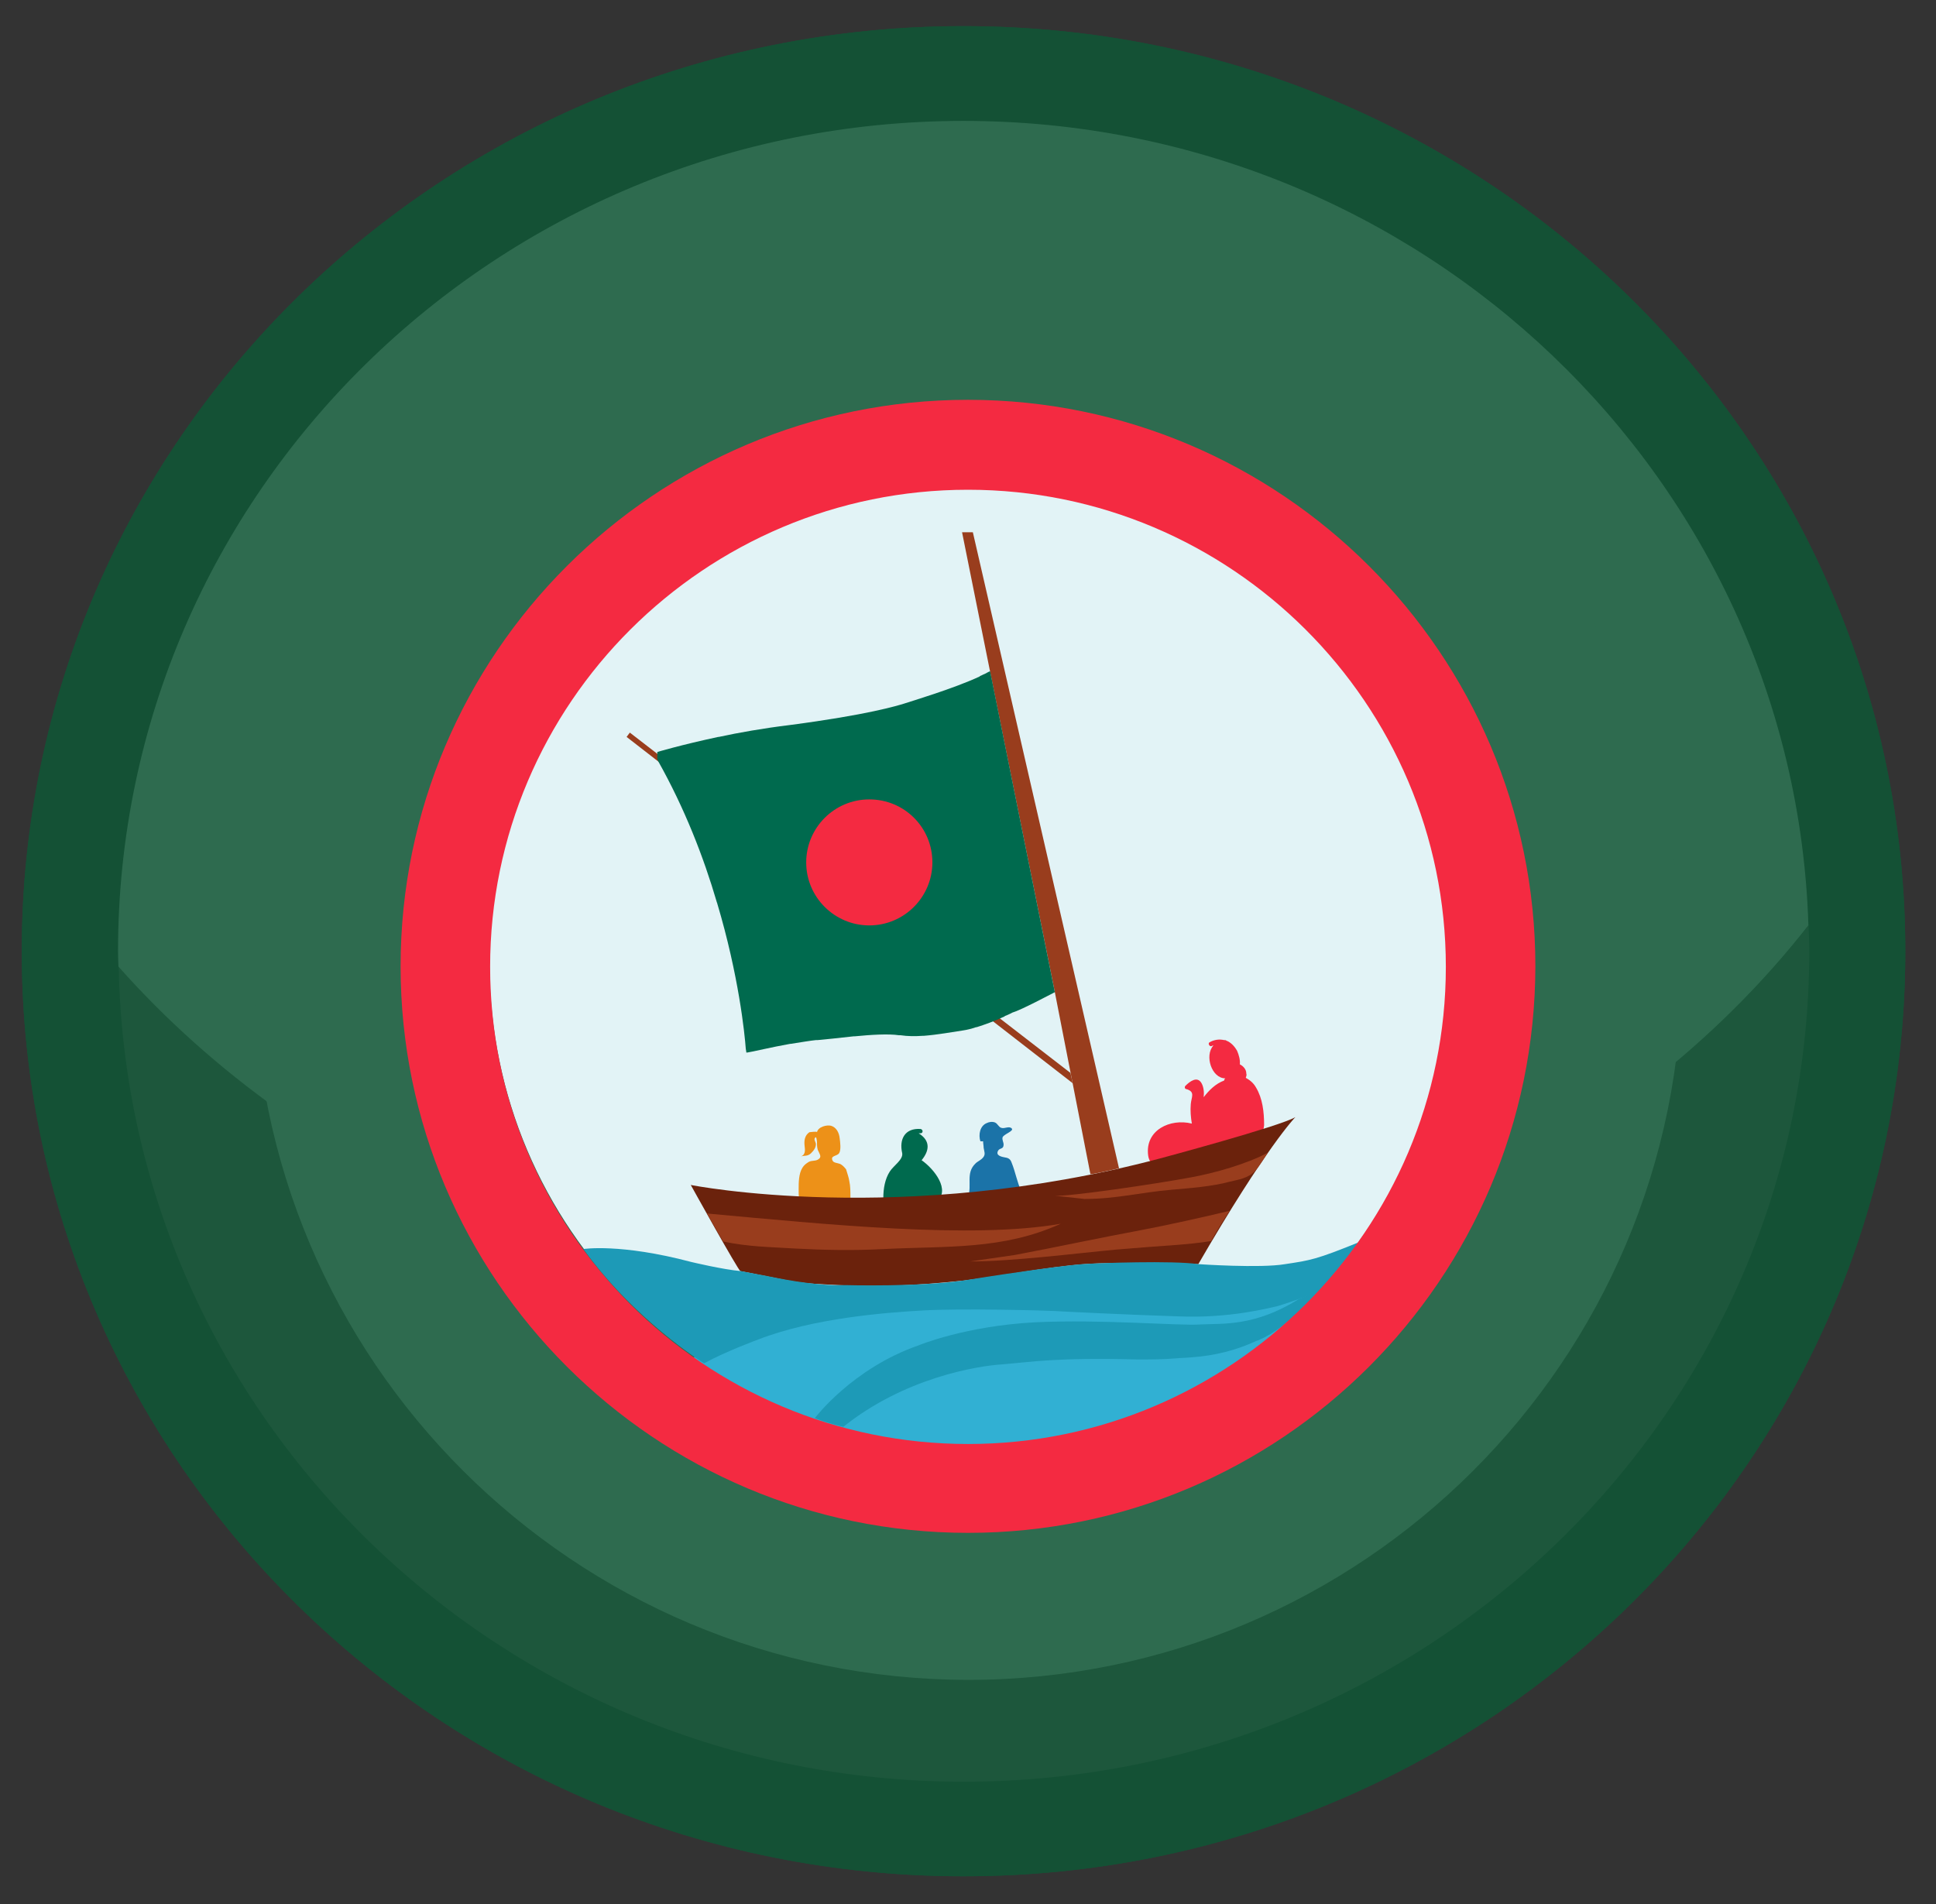 <svg width="61" height="60" viewBox="0 0 61 60" fill="none" xmlns="http://www.w3.org/2000/svg">
<rect x="0" y="0" width="61" height="60" fill="#333333" stroke="none"/>
<g clip-path="url(#clip0)">
<path d="M30.359 59.126C46.748 59.126 60.033 46.074 60.033 29.975C60.033 13.875 46.748 0.824 30.359 0.824C13.971 0.824 0.686 13.875 0.686 29.975C0.686 46.074 13.971 59.126 30.359 59.126Z" fill="#145135"/>
<path d="M29.824 41.462C19.132 41.462 9.648 37.134 3.74 30.453C4 44.685 15.818 56.146 30.366 56.146C45.08 56.146 57.007 44.429 57.007 29.975C57.007 29.698 56.993 29.428 56.986 29.159C51.188 36.568 41.189 41.462 29.824 41.462Z" fill="#1D573C"/>
<path d="M29.824 41.462C41.189 41.462 51.188 36.568 56.98 29.159C56.54 15.089 44.798 3.81 30.36 3.81C15.646 3.81 3.719 15.527 3.719 29.981C3.719 30.143 3.726 30.298 3.733 30.46C9.648 37.134 19.132 41.462 29.824 41.462Z" fill="#2E6B4F"/>
<g clip-path="url(#clip1)">
<path d="M30.363 10.678C19.928 10.678 11.402 19.13 11.402 29.567C11.402 39.962 19.886 48.456 30.363 48.456C40.84 48.456 49.323 39.962 49.323 29.567C49.323 19.172 40.797 10.678 30.363 10.678ZM30.363 20.355C33.587 20.355 36.259 22.975 36.259 26.229C36.259 29.441 33.629 32.103 30.363 32.103C27.097 32.103 24.467 29.441 24.467 26.187C24.467 22.975 27.139 20.355 30.363 20.355ZM30.363 44.569C26.757 44.569 23.449 43.301 20.861 41.188C23.576 38.23 26.885 36.582 30.363 36.582C33.841 36.582 37.192 38.188 39.864 41.188C37.277 43.301 33.968 44.569 30.363 44.569Z" fill="white"/>
</g>
<g clip-path="url(#clip2)">
<path d="M30.359 59.126C46.748 59.126 60.033 46.074 60.033 29.975C60.033 13.875 46.748 0.824 30.359 0.824C13.971 0.824 0.686 13.875 0.686 29.975C0.686 46.074 13.971 59.126 30.359 59.126Z" fill="#145135"/>
<path d="M29.824 41.462C19.132 41.462 9.648 37.134 3.74 30.453C4 44.685 15.818 56.146 30.366 56.146C45.08 56.146 57.007 44.429 57.007 29.975C57.007 29.698 56.993 29.428 56.986 29.159C51.188 36.568 41.189 41.462 29.824 41.462Z" fill="#1D573C"/>
<path d="M29.824 41.462C41.189 41.462 51.188 36.568 56.98 29.159C56.54 15.089 44.798 3.81 30.36 3.81C15.646 3.81 3.719 15.527 3.719 29.981C3.719 30.143 3.726 30.298 3.733 30.46C9.648 37.134 19.132 41.462 29.824 41.462Z" fill="#2E6B4F"/>
<path d="M8 30.468C8 18.063 18.077 8 30.5 8C42.923 8 53 18.063 53 30.468C53 42.873 42.923 52.937 30.5 52.937C18.077 52.92 8 42.873 8 30.468Z" fill="#2E6B4F"/>
<path d="M45.608 30.384C45.608 22.068 38.844 15.314 30.517 15.314C22.19 15.314 15.426 22.068 15.426 30.384C15.426 38.699 22.19 45.453 30.517 45.453C38.861 45.453 45.608 38.716 45.608 30.384Z" fill="#E2F3F6"/>
<path d="M29.038 36.561C29.276 36.272 29.327 35.967 28.971 35.729C28.971 35.729 28.953 35.729 28.953 35.712C28.971 35.712 28.988 35.712 29.005 35.712C29.09 35.712 29.09 35.593 29.005 35.577C28.512 35.542 28.325 35.899 28.427 36.34C28.461 36.544 28.155 36.73 28.036 36.917C27.883 37.155 27.832 37.46 27.832 37.749C27.832 37.783 27.866 37.816 27.9 37.816C28.189 37.834 28.478 37.901 28.75 37.935C28.953 37.952 29.31 38.037 29.497 37.884C29.973 37.511 29.429 36.832 29.038 36.561Z" fill="#006A4E"/>
<path d="M39.575 34.27C39.49 34.117 39.371 34.032 39.252 33.964C39.269 33.913 39.286 33.879 39.269 33.828C39.269 33.693 39.167 33.591 39.065 33.54C39.082 33.404 39.031 33.234 38.98 33.116C38.895 32.963 38.776 32.844 38.64 32.793C38.623 32.776 38.606 32.776 38.589 32.776H38.572C38.419 32.742 38.266 32.759 38.113 32.844C38.045 32.878 38.113 32.997 38.181 32.963C38.198 32.946 38.215 32.946 38.232 32.946C37.943 33.268 38.181 33.981 38.606 33.981C38.589 33.998 38.572 34.015 38.572 34.049C38.3 34.151 38.096 34.354 37.926 34.575C37.943 34.422 37.926 34.253 37.858 34.134C37.722 33.896 37.484 34.083 37.349 34.219C37.315 34.253 37.332 34.321 37.383 34.321C37.671 34.405 37.535 34.575 37.519 34.796C37.502 34.999 37.519 35.203 37.553 35.407C36.873 35.237 36.074 35.61 36.176 36.408C36.261 37.104 37.569 36.866 37.994 36.781C38.81 36.628 39.711 36.442 39.83 35.458C39.83 35.033 39.779 34.609 39.575 34.27Z" fill="#F42A41"/>
<path d="M32.862 38.138C32.726 38.037 32.539 38.054 32.403 37.952C32.267 37.85 32.25 37.697 32.182 37.544C32.047 37.256 31.995 36.934 31.877 36.645C31.843 36.543 31.792 36.492 31.673 36.475C31.588 36.458 31.35 36.425 31.452 36.255C31.503 36.17 31.622 36.221 31.622 36.068C31.622 36 31.571 35.915 31.588 35.847C31.605 35.746 31.962 35.644 31.877 35.559C31.792 35.474 31.656 35.576 31.554 35.542C31.469 35.525 31.435 35.406 31.35 35.372C31.265 35.338 31.163 35.355 31.095 35.389C30.874 35.474 30.823 35.763 30.891 35.966C30.925 35.966 30.959 35.966 30.976 35.966C30.976 36.034 30.993 36.102 30.993 36.17C31.01 36.289 31.061 36.374 30.976 36.475C30.908 36.56 30.806 36.594 30.738 36.662C30.415 36.968 30.636 37.358 30.5 37.714C30.432 37.884 30.279 37.986 30.126 38.054C29.956 38.138 29.718 38.274 29.905 38.478C30.092 38.698 30.602 38.461 30.823 38.41C31.486 38.257 32.165 38.359 32.828 38.206C32.879 38.223 32.896 38.172 32.862 38.138Z" fill="#1B73A8"/>
<path d="M26.473 36.679C26.387 36.646 26.268 36.646 26.235 36.578C26.15 36.408 26.37 36.442 26.439 36.34C26.506 36.238 26.473 35.984 26.456 35.865C26.439 35.695 26.354 35.526 26.184 35.475C26.048 35.441 25.776 35.509 25.742 35.678C25.742 35.644 25.538 35.678 25.504 35.678C25.351 35.78 25.334 35.95 25.351 36.103C25.368 36.238 25.385 36.391 25.232 36.442C25.351 36.408 25.453 36.442 25.555 36.34C25.64 36.255 25.708 36.17 25.708 36.052C25.708 36.001 25.64 35.916 25.674 35.865C25.725 35.763 25.742 35.967 25.742 36.001C25.742 36.103 25.742 36.204 25.793 36.289C25.827 36.374 25.895 36.459 25.793 36.527C25.708 36.595 25.589 36.561 25.487 36.612C25.402 36.663 25.334 36.714 25.283 36.798C25.164 36.985 25.164 37.273 25.164 37.477C25.164 37.664 25.164 37.834 25.232 38.003C25.3 38.173 25.436 38.139 25.589 38.19C25.776 38.241 25.929 38.275 26.116 38.292C26.32 38.309 26.693 38.275 26.778 38.037C26.812 37.935 26.795 37.816 26.795 37.715C26.795 37.545 26.795 37.375 26.761 37.223C26.744 37.104 26.693 36.968 26.659 36.849C26.608 36.781 26.541 36.714 26.473 36.679Z" fill="#ED9118"/>
<path d="M41.733 40.514C41.733 40.514 37.519 41.397 35.802 41.04C34.086 40.684 28.784 40.904 27.407 41.04C26.031 41.176 21.765 42.805 21.765 42.805C21.765 42.805 23.957 45.13 29.378 45.622C34.816 46.114 39.966 43.161 41.733 40.514Z" fill="#31B0D3"/>
<path d="M25.674 44.689C25.674 44.689 26.846 43.128 28.936 42.398C28.936 42.398 30.398 41.787 32.607 41.669C34.731 41.567 37.162 41.787 37.841 41.736C38.521 41.703 39.541 41.804 40.917 40.939L41.631 40.633C41.631 40.633 40.56 41.855 39.694 42.212C39.66 42.228 39.643 42.245 39.609 42.245C38.963 42.551 38.266 42.721 37.553 42.772C37.383 42.789 37.213 42.789 37.043 42.806C36.635 42.84 36.244 42.84 35.836 42.84C33.253 42.772 32.454 42.924 31.605 42.992C30.755 43.043 28.478 43.433 26.574 44.961C26.574 44.961 26.099 44.859 25.674 44.689Z" fill="#1D9AB7"/>
<path d="M21.765 37.341C21.765 37.341 28.393 38.665 36.533 36.51C36.533 36.51 40.34 35.491 40.815 35.203C40.815 35.203 39.898 36.136 37.757 39.836C37.757 39.836 35.275 39.751 34.171 39.836C32.879 39.938 31.588 40.209 30.296 40.362C28.988 40.498 27.747 40.566 26.439 40.498C25.844 40.464 25.47 40.464 24.875 40.362C24.688 40.328 24.212 40.226 23.329 40.056C23.261 40.039 21.765 37.341 21.765 37.341Z" fill="#6B220C"/>
<path d="M18.383 39.36C18.383 39.36 19.539 39.174 21.782 39.768C21.782 39.768 22.768 40.005 23.345 40.056C23.345 40.056 24.161 40.209 24.246 40.226C24.348 40.243 25.606 40.531 26.642 40.497C26.642 40.497 29.055 40.565 30.517 40.328C31.978 40.09 33.61 39.869 34.103 39.836C34.595 39.801 36.958 39.717 37.756 39.836C37.756 39.836 39.711 39.971 40.492 39.836C41.274 39.717 41.461 39.7 42.871 39.123C42.871 39.123 41.665 40.599 41.631 40.633C41.495 40.752 40.543 41.074 40.254 41.159C39.949 41.227 38.708 41.55 37.127 41.482C35.53 41.431 33.474 41.329 33.202 41.312C32.93 41.295 30.279 41.227 29.089 41.295C27.9 41.363 25.64 41.532 23.889 42.211C23.889 42.211 22.87 42.585 22.19 42.958C22.156 42.958 19.947 41.55 18.383 39.36Z" fill="#1D9AB7"/>
<path d="M34.357 37.002L33.236 31.266L31.197 21.169L30.313 16.773H30.653L35.258 36.815C35.275 36.815 34.459 37.002 34.357 37.002Z" fill="#993D1D"/>
<path d="M19.845 23.086L33.729 33.811L33.797 34.133L19.743 23.222L19.845 23.086Z" fill="#993D1D"/>
<path d="M33.236 31.266C33.1 31.334 32.182 31.826 31.893 31.911C31.893 31.911 31.808 31.962 31.672 32.013C31.672 32.013 31.655 32.013 31.655 32.03C31.621 32.047 31.57 32.063 31.537 32.081C31.316 32.182 31.044 32.284 30.772 32.369C30.772 32.369 30.772 32.369 30.755 32.369C30.602 32.42 30.466 32.454 30.347 32.471C30.007 32.522 29.548 32.606 29.106 32.641C29.089 32.641 29.089 32.641 29.072 32.641C28.834 32.657 28.596 32.657 28.376 32.623C28.359 32.623 28.342 32.623 28.325 32.623C28.002 32.573 27.441 32.606 26.931 32.657C26.914 32.657 26.897 32.657 26.897 32.657C26.421 32.708 25.979 32.759 25.759 32.776C25.741 32.776 25.741 32.776 25.724 32.776H25.707C25.538 32.793 25.232 32.844 24.909 32.895H24.892C24.314 32.997 23.685 33.15 23.549 33.167C23.532 33.167 23.515 33.167 23.515 33.167C23.515 33.167 23.515 33.133 23.498 33.048C23.464 32.573 23.277 30.74 22.598 28.466C22.598 28.449 22.581 28.432 22.581 28.415C22.173 27.023 21.578 25.479 20.728 23.969C20.728 23.952 20.711 23.935 20.711 23.918V23.697C20.711 23.697 21.442 23.477 22.632 23.222H22.649C23.277 23.086 24.042 22.951 24.875 22.849C27.339 22.526 28.274 22.238 28.494 22.17C28.698 22.102 30.058 21.695 30.857 21.322C30.857 21.322 30.874 21.322 30.874 21.305C30.925 21.288 30.976 21.254 31.027 21.237C31.095 21.203 31.146 21.169 31.197 21.152L33.236 31.266Z" fill="#006A4E"/>
<path d="M29.378 27.176C29.378 28.262 28.495 29.162 27.39 29.162C26.302 29.162 25.402 28.279 25.402 27.176C25.402 26.09 26.285 25.191 27.39 25.191C28.495 25.191 29.378 26.073 29.378 27.176Z" fill="#F42A41"/>
<path d="M30.5 48.304C20.643 48.304 12.622 40.294 12.622 30.451C12.622 20.609 20.643 12.599 30.5 12.599C40.356 12.599 48.377 20.609 48.377 30.451C48.361 40.311 40.356 48.304 30.5 48.304ZM30.5 15.433C22.207 15.433 15.443 22.17 15.443 30.468C15.443 38.75 22.19 45.504 30.5 45.504C38.793 45.504 45.556 38.767 45.556 30.468C45.556 22.17 38.793 15.433 30.5 15.433Z" fill="#F42A41"/>
<path d="M22.275 38.24C25.997 38.58 30.636 39.055 33.423 38.563C31.588 39.394 29.854 39.259 27.832 39.361C26.897 39.411 25.98 39.394 25.028 39.343C24.246 39.293 23.6 39.293 22.785 39.123L22.275 38.24Z" fill="#993D1D"/>
<path d="M33.236 37.68C33.661 37.714 36.431 37.307 37.518 37.103C38.266 36.968 39.286 36.679 39.949 36.323C39.813 36.526 39.66 36.781 39.558 36.883C39.337 37.137 39.014 37.171 38.742 37.239C38.181 37.392 37.468 37.443 36.89 37.494C35.921 37.578 35.173 37.782 34.171 37.782L33.236 37.68Z" fill="#993D1D"/>
<path d="M30.568 39.751C31.894 39.751 33.899 39.496 35.173 39.377C35.751 39.327 36.448 39.276 37.145 39.225C37.807 39.174 38.164 39.106 38.164 39.106C38.164 39.106 38.351 38.749 38.742 38.156C37.977 38.342 36.754 38.614 35.938 38.767C34.579 39.021 33.321 39.293 31.979 39.547L30.568 39.751Z" fill="#993D1D"/>
</g>
</g>
<defs>
<clipPath id="clip0">
<rect width="59.355" height="58.309" fill="white" transform="translate(0.686 0.824)"/>
</clipPath>
<clipPath id="clip1">
<rect width="37.921" height="37.778" fill="white" transform="translate(11.402 10.678)"/>
</clipPath>
<clipPath id="clip2">
<rect width="59.355" height="58.309" fill="white" transform="translate(0.686 0.824)"/>
</clipPath>
</defs>
</svg>

